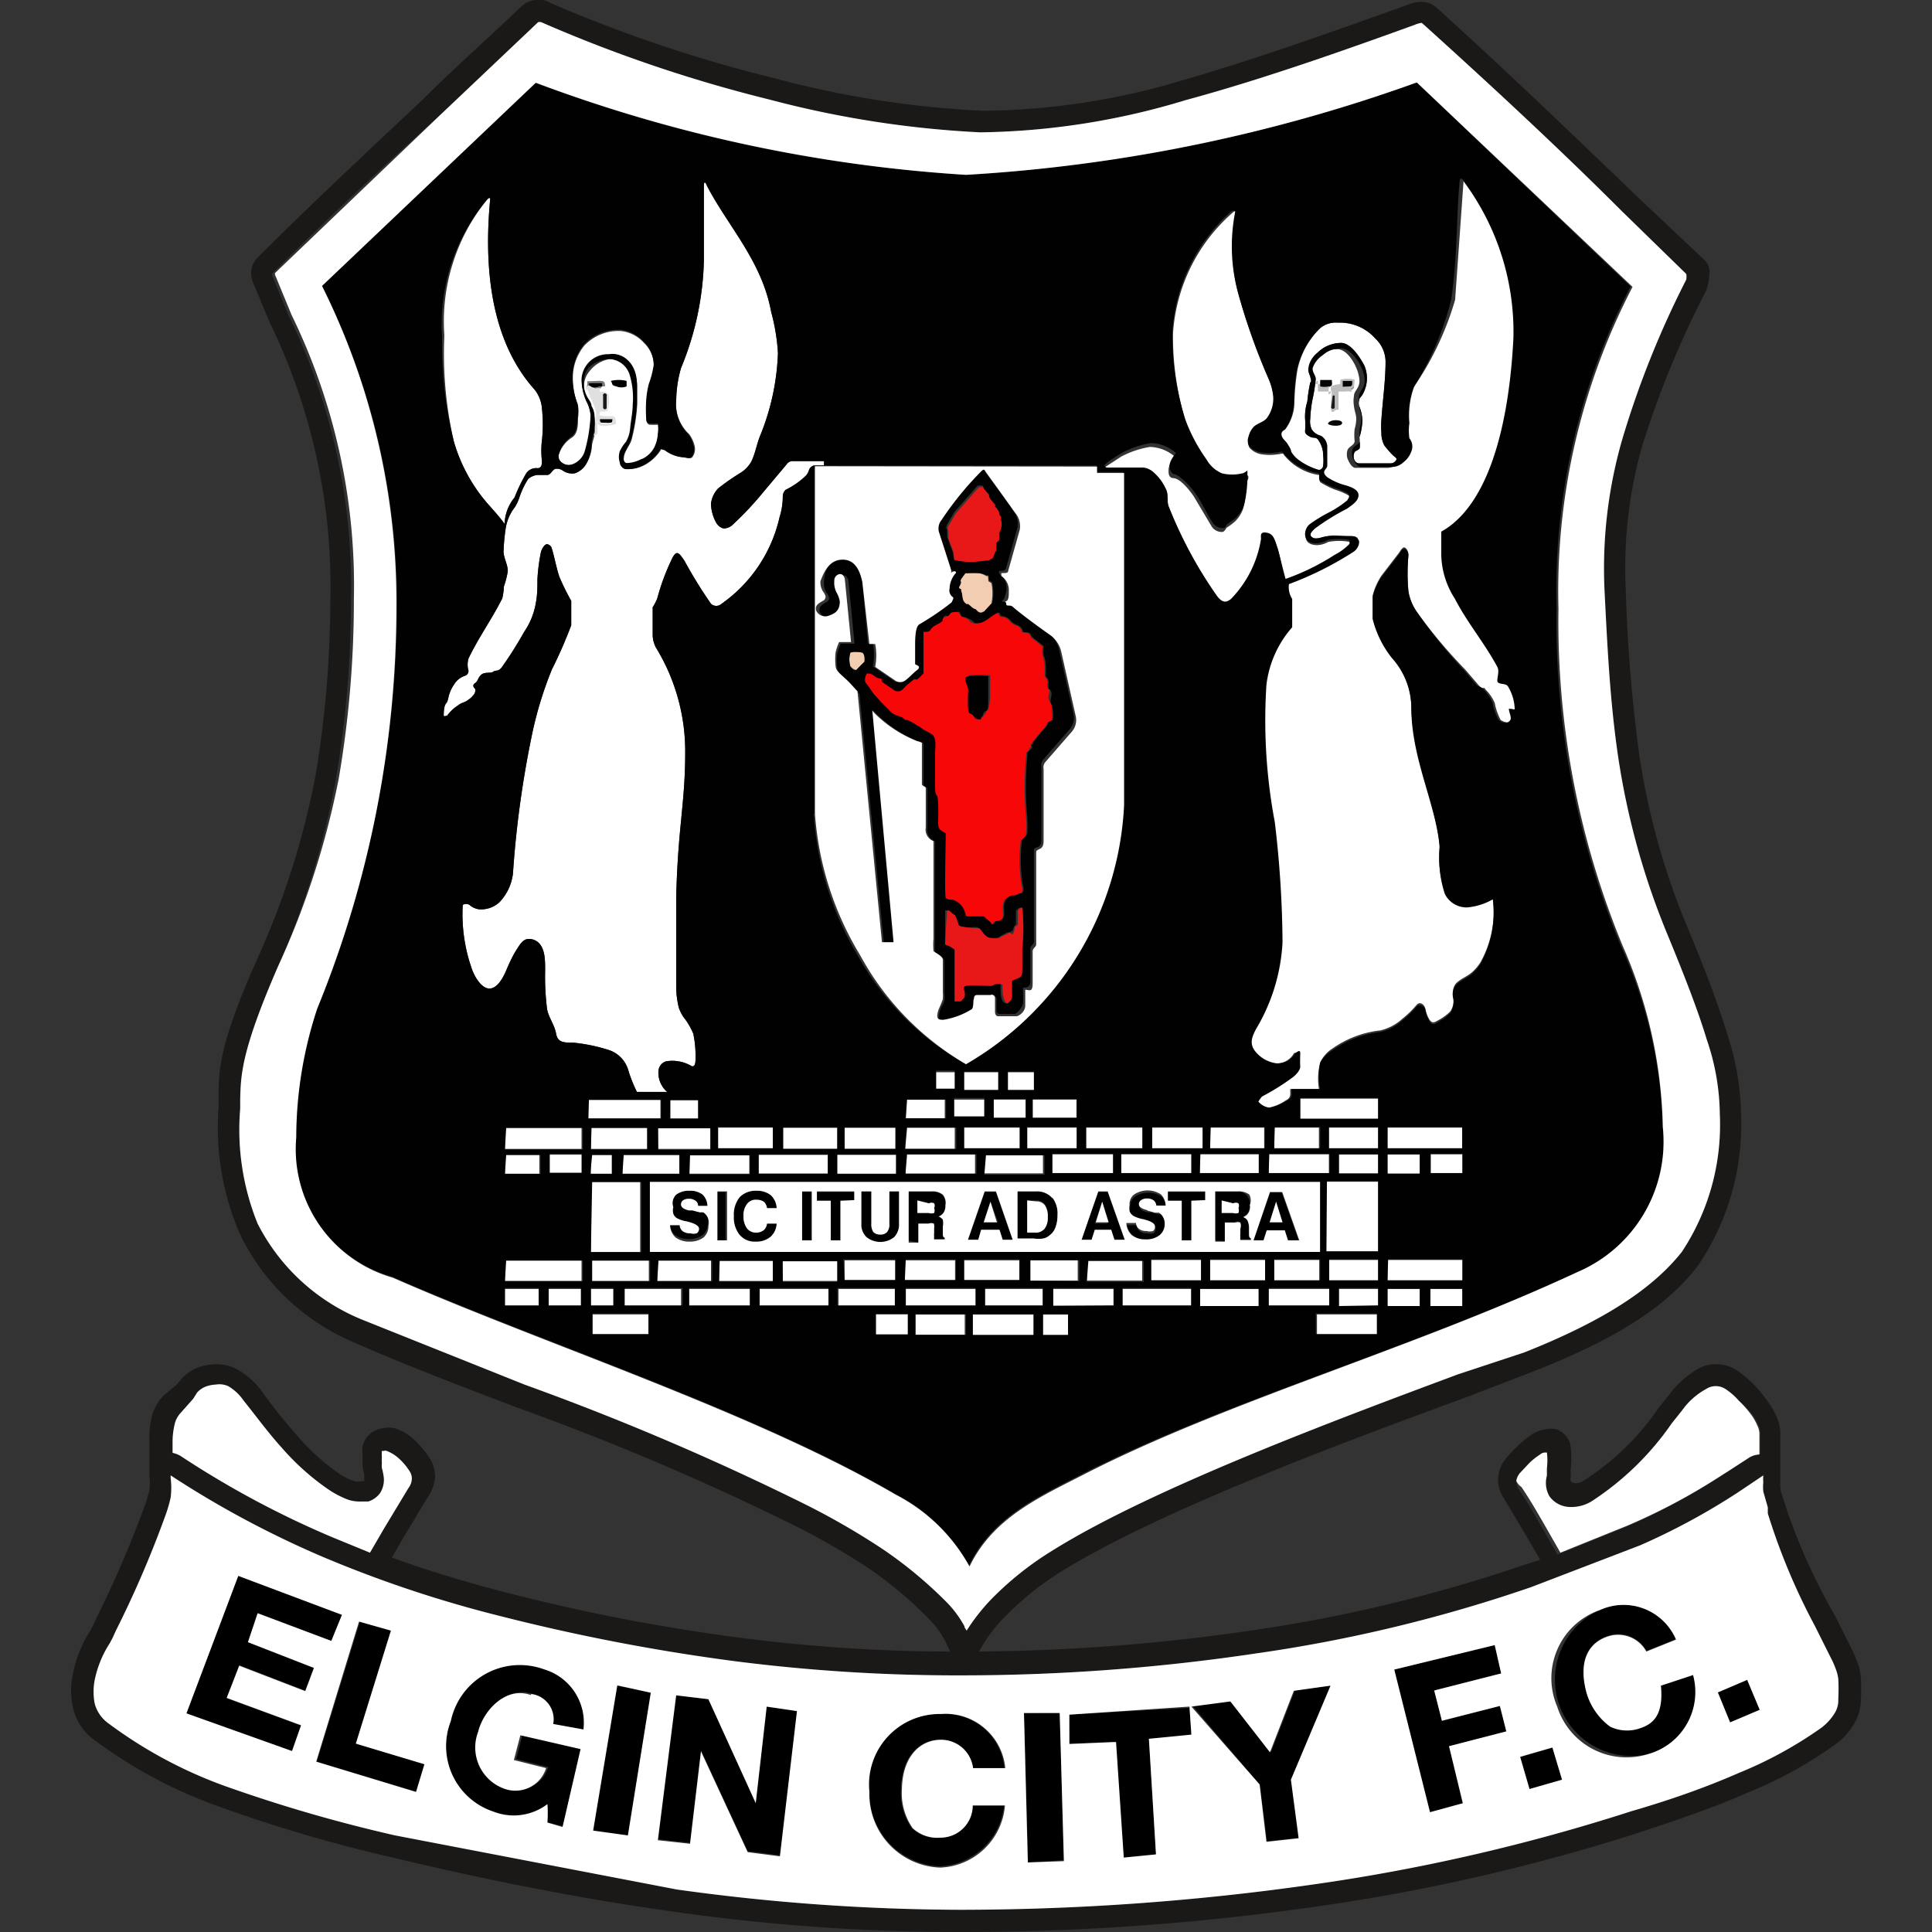 <?xml version="1.0" encoding="iso-8859-1"?>
<svg xmlns="http://www.w3.org/2000/svg" width="60" height="60" xmlns:v="https://vecta.io/nano"><rect width="100%" height="100%" fill="#333333" stroke="none"/><style><![CDATA[.O{fill-rule:evenodd}.P{fill:#1b1918}.Q{fill:#010101}]]></style><g class="O"><path d="M27.45,29.3l-1.1-11.24c0-.08-.06-.21-.17-.19a.2.2,0,0,0-.16.21.66.66,0,0,0,.08.38.76.76,0,0,1,.09.26c0,.28-.14.37-.34.44a.31.31,0,0,1-.39-.15c-.06-.19.11-.25.24-.33a.16.16,0,0,0,.05-.11.4.4,0,0,0-.08-.16.53.53,0,0,1-.08-.32c0-.43.22-.71.58-.71s.51.22.61.69l1,11.19Z" class="Q"/><path d="M29.63 17.39a2.15 2.15 0 0 0 .64.06h.49c.14 0 .07 0 .1-.06l.06-.13c.06-.13 0-.06.06-.15a1.48 1.48 0 0 0 0-.19c0-.13 0 0 .09-.12a1.41 1.41 0 0 0 0-.2.52.52 0 0 0 .05-.44v-.07c0-.07 0-.07-.05-.14h0 0c-.07-.11 0-.08-.1-.14s.09.08 0 0h0s0-.11-.07-.15-.06-.05-.1-.11 0-.08-.06-.16 0 0-.1-.11 0-.09-.07-.14a.26.26 0 0 0-.18 0l-.71.81-.23.39c-.05.15 0 .06 0 .17v.21l.17.45h0zm-.28 11.94c.1.07 0 0 .3.16v1.67h.2L30 31c.11-.22-.1-.33.18-.38s.57 0 .7 0 .06-.06.25-.05c0 .2 0 .58.21.61.14-.13.15-.14.15-.28v-.43c.27-.12.32-.09.32-.35v-.64a6.83 6.83 0 0 0 0-1.29c-.13 0-.13 0-.2.1v.43c-.13.1-.07 0-.12.2s-.1 0-.17.05a.35.35 0 0 1-.12.07c-.17.07-.15.11-.31.1s-.27-.12-.36-.24-.22-.05-.5-.1-.21-.16-.25-.23-.06-.12-.15-.2-.06-.1-.22-.09z" fill="#e81718"/><path d="M26.92 20.91c-.14.29 0 .3.11.49l.29.41a.46.46 0 0 0 .07.07l.27.27c.09.08.24.09.35.16s0 0 .14.06l.22.12c.1.08.13.06.24.16l.29.16c.16.12.1.42.1.61v.94c0 .62.11 0 .1.83 0 .59-.05.53.23.7v2c0 .19.14.05.17.06h.06c.39.19.29.42.43.52s.38 0 .52 0h0c.16.19.06.05.19.16s0 .08.09.08 0 0 .08-.09c.47 0 .17-.37.32-.65.05-.09.14-.1.22-.15h.07l.17-.07h.05c.11-.12 0-.25 0-.45a4.55 4.55 0 0 1 0-1.19c.07-.12.15 0 .17-.26s0-.28 0-.4a10.35 10.35 0 0 1 0-2v-.07h0c.2-.19 0 0 .14-.19s0 0 0-.05 0 0 .08-.13l.28-.34a.43.43 0 0 0 .09-.1c.13-.19 0-.1.2-.2a1.12 1.12 0 0 0 0-.33c0-.23 0-.11-.07-.27s0-.19 0-.31 0 0-.06-.1a.38.38 0 0 1 0-.15c0-.21-.07-.08-.09-.27a2.36 2.36 0 0 0 0-.28.88.88 0 0 0-.06-.29.81.81 0 0 1 0-.29h0l-.29-.23c-.18-.13 0-.18-.35-.21-.07-.26-.19-.16-.37-.33a.37.37 0 0 0-.21-.15c-.16 0-.07 0-.18-.13-.19.05-.35.31-.62.33s-.19-.07-.34-.15-.14 0-.26-.2c-.35 0-.19 0-.33.11s-.11 0-.17.07 0 .06-.07.14l-.12.07h0c-.25.11-.18.19-.33.23h-.1v1.3a.66.66 0 0 1-.15.14h0-.1l-.22.18c-.12.11-.17.24-.37.17l-.32-.22c-.08-.08-.05 0-.09-.15-.25.01-.17-.15-.47-.14zm3.71 1.16c0 .06 0 .06-.05.12s0 0 0 0-.06.09-.12.11-.09 0-.19-.13-.11-.05-.14-.15a3.83 3.83 0 0 1 0-.6c0-.19-.21-.41 0-.45a3.21 3.21 0 0 1 .62 0v.72c-.06.49-.07.31-.12.38z" fill="#f70708"/><path d="M29.78 18.24c0 .14 0 0 .07.12s0 .31.14.42h.05c.15.14 0 .05.16.13s0 0 .12.08.2 0 .24 0l.23-.25a1.62 1.62 0 0 0 0-.63c-.13-.09-.08 0-.11-.22h-.05c-.2-.12-.26-.09-.67-.08l-.13.18c-.04.12.08.01-.05.25zm-3.37 2.46c.09.07.08.08.18.11l.26-.26c0-.12 0-.23-.07-.28a.77.77 0 0 0-.37 0 .73.73 0 0 0 0 .43z" fill="#f2cdb1"/><g fill="#fff"><path d="M18.94 11.15a.69.69 0 0 1 .65.51 2.47 2.47 0 0 1 .09.9c0 .24-.06.51-.08.74a1 1 0 0 1-.13.42 1.32 1.32 0 0 0-.19.29.56.56 0 0 0 0 .36c0 .09.1.2.19.2a1.1 1.1 0 0 0 .59-.15 1.38 1.38 0 0 0 .46-.44c0-.07.11 0 .15 0a1.07 1.07 0 0 0 .55.22c.09 0 .22.06.28 0a.42.42 0 0 0 .07-.36 1 1 0 0 0-.17-.36 1.28 1.28 0 0 1-.4-1.05 3.8 3.8 0 0 1 .15-1 9.27 9.27 0 0 0 .71-3.35V5.76c0-.15.06-.09.09 0 .65 1.26 1.71 2.34 2 3.93a6.22 6.22 0 0 1 .21 1.28 7.47 7.47 0 0 1-.54 2.53c-.12.28-.16.58-.29.84a1 1 0 0 1-.31.33 7.11 7.11 0 0 0-.72.5.85.85 0 0 0-.22.47 1.27 1.27 0 0 0 .15.57.38.38 0 0 0 .23.2.4.4 0 0 0 .3-.12 9.78 9.78 0 0 0 .83-.87l.84-1a.23.23 0 0 1 .16-.1h1v.13h-.28a.22.22 0 0 0-.19.16.42.42 0 0 1-.09.16 2.42 2.42 0 0 1-.63.44.29.29 0 0 0-.09.22 2.13 2.13 0 0 1-.1.63 4.49 4.49 0 0 1-1.8 2.69.24.24 0 0 1-.33 0 14.37 14.37 0 0 1-.81-1.31 1.59 1.59 0 0 0-.15-.21c-.09-.09-.14-.07-.23.08a7 7 0 0 0-.48 1.28 1.74 1.74 0 0 1-.14.27v.88a.88.88 0 0 0 .1.37 6.17 6.17 0 0 1 .91 3.24c0 1.62-.23 2.34-.28 4.54v2.7a2.79 2.79 0 0 0 .08.7 1.2 1.2 0 0 0 .15.3 2.2 2.2 0 0 1 .3.51 3.3 3.3 0 0 1 .07.77c0 .09 0 .28-.12.24a1.17 1.17 0 0 0-.79-.15.33.33 0 0 0-.24.29.78.78 0 0 0 .27.66h-.94a4.34 4.34 0 0 1-.27-.68.93.93 0 0 0-.6-.62 5.34 5.34 0 0 0-1.11-.23c-.29 0-.48 0-.53-.28s-.23-.49-.28-.76a8 8 0 0 1-.06-1.2c0-.32 0-.66-.2-.86a.44.44 0 0 0-.31-.12c-.2 0-.3.22-.42.4a5.06 5.06 0 0 0-.28.58c-.09.21-.27.56-.52.56s-.48-.38-.57-.68a5.09 5.09 0 0 1-.26-1.9c0-.05.17-.07.23 0a.58.58 0 0 0 .28.12.85.85 0 0 0 .62-.21 1.55 1.55 0 0 0 .43-.9 31.58 31.58 0 0 1 .58-4.26 11.6 11.6 0 0 1 .63-2.08 14.64 14.64 0 0 0 .6-1.37v-.76a7.49 7.49 0 0 1-.37-.75c-.1-.31-.15-.61-.24-.9a.18.18 0 0 0-.14-.11c-.08 0-.16.14-.19.24a5.8 5.8 0 0 0-.11.85c0 .24 0 .49-.05.74a2.23 2.23 0 0 1-.36.89 12.21 12.21 0 0 1-.68 1.08c-.11.17-.2.1-.28.16s-.26 0-.37.09-.1.2-.19.26-.07.12 0 .19a.23.23 0 0 1-.07.2.5.5 0 0 1-.13.12.55.55 0 0 1-.18.1.51.51 0 0 0-.16.09 1.24 1.24 0 0 0-.33.31s-.11.05-.11 0 0-.29.07-.37.07-.2.1-.28a1.12 1.12 0 0 1 .15-.31.62.62 0 0 1 .33-.27.16.16 0 0 0 .12-.16.67.67 0 0 1 0-.38c.31-.65.73-1.23 1.05-1.87a2.2 2.2 0 0 0 .05-.37 2.7 2.7 0 0 0 .12-.47c0-.23-.15-.44-.13-.66a6.06 6.06 0 0 1 .06-.64 1.42 1.42 0 0 1 .29-.69 1.32 1.32 0 0 0 .13-.27 2.53 2.53 0 0 1 .28-.6.49.49 0 0 1 .31-.13H17c.1 0 .15-.16.25-.19a.33.33 0 0 1 .25.07.53.53 0 0 0 .35.07.66.66 0 0 0 .36-.3 1.29 1.29 0 0 0 .17-.5c0-.14.07-.29.09-.43a3.71 3.71 0 0 0 0-.47.62.62 0 0 0-.09-.26c0-.1-.08-.19-.13-.28a.88.88 0 0 1-.11-.42.69.69 0 0 1 .16-.5 1 1 0 0 1 .64-.39z"/><path d="M15.11 6.22c.06-.08.13-.11.11 0-.25 2.7.27 4.6 1.33 5.82a1.06 1.06 0 0 1 .28.64 4.54 4.54 0 0 1 0 1 2.64 2.64 0 0 0 0 .63c0 .09 0 .23-.14.23a.37.37 0 0 0-.36.18 5.33 5.33 0 0 0-.35.73 1.36 1.36 0 0 0-.31.82c-.17-.24-.38-.46-.57-.68a5.11 5.11 0 0 1-1-1.86 12.19 12.19 0 0 1-.3-3.31 6 6 0 0 1 1.31-4.2zm2.24 7.91c0 .1 0 .2.17.28a.38.38 0 0 0 .26.05.62.62 0 0 0 .39-.41 4.85 4.85 0 0 0 .18-1.11 1.17 1.17 0 0 0-.14-.47 1.62 1.62 0 0 1-.14-.65.82.82 0 0 1 .85-.78c.41 0 .83.26.87.93v.59a5.65 5.65 0 0 1-.17 1.08c-.05.19-.21.34-.24.54s0 .22.1.24a1 1 0 0 0 .42-.11.66.66 0 0 0 .24-.14.76.76 0 0 0 .2-.26 1.12 1.12 0 0 0 .1-.41 1.1 1.1 0 0 0 0-.31 2.43 2.43 0 0 1-.27 0 .13.13 0 0 1-.09-.13 4.18 4.18 0 0 1 0-.61 2.78 2.78 0 0 1 .08-.49 2.91 2.91 0 0 0 .15-.58 1 1 0 0 0-.31-.73 1.12 1.12 0 0 0-.72-.37 1.46 1.46 0 0 0-1.13.45 1.58 1.58 0 0 0-.36 1 2.34 2.34 0 0 0 .16.86 1.3 1.3 0 0 1 0 .4c0 .21 0 .48-.19.6a1 1 0 0 0-.41.54z"/></g><path d="M18.63,13c0,.15,0,.12.19.13s.22,0,.24-.16h-.41Z"/><g fill="#fff"><path d="M34.33 14.5s.05.08.08.08c.37 0 .75-.06 1.12 0a.58.58 0 0 1 .34.17 1.48 1.48 0 0 1 .35.48c.08.17 0 .39.1.57a13.42 13.42 0 0 0 1.49 2.76c.15.2.27.24.44.1a3.44 3.44 0 0 0 .93-1.85c0-.09.07-.22.16-.21s.31.3.36.5l.24.94a7.23 7.23 0 0 0 1.53-.75 1.72 1.72 0 0 0 .46-.34v-.12a1.89 1.89 0 0 0-.68 0 .77.77 0 0 1-.33.1c-.22 0-.38-.08-.37-.29a.41.41 0 0 1 .13-.29 4.32 4.32 0 0 1 .58-.36 3.21 3.21 0 0 0 .61-.4s.15-.12 0-.21a2 2 0 0 0-.4-.17 2.47 2.47 0 0 1-.46-.23c-.07-.06 0-.23-.06-.23a1.71 1.71 0 0 1-1.09-.64c0-.05-.12 0-.19 0a1.55 1.55 0 0 1-.48 0 .63.63 0 0 1-.39-.21.39.39 0 0 1 0-.3.64.64 0 0 1 .16-.29c.12-.11.29-.14.39-.25a1 1 0 0 0 .21-.69 1.92 1.92 0 0 0-.15-.57 19.78 19.78 0 0 1-.94-2.64 5.51 5.51 0 0 1-.09-2.52c0-.08 0-.13-.14 0a5.45 5.45 0 0 0-1.81 3.7A8.74 8.74 0 0 0 36.8 13a5.32 5.32 0 0 0 .64 1.39 1 1 0 0 0 .48.43 1.35 1.35 0 0 0 .63 0c.06 0 .06-.12.16-.08s.06.15 0 .23a3.83 3.83 0 0 1-.1.82 1.06 1.06 0 0 1-.24.39 1.86 1.86 0 0 1-.28.21s-.06.12-.12.13a.37.37 0 0 1-.34-.17l-.56-.94c-.2-.29-.45-.55-.62-.56s-.16-.16-.16-.27a.43.43 0 0 1 .07-.2c0-.08.17-.17.11-.21a1.22 1.22 0 0 0-.76-.29 2.93 2.93 0 0 0-.89.3l-.49.32z"/><path d="M41.1 14.15a1.72 1.72 0 0 1 0 .32c0 .06-.07.14-.14.13a2 2 0 0 1-.64-.32.88.88 0 0 1-.22-.25c0-.07-.07-.17-.12-.25s-.17-.16-.18-.27.06-.13.12-.18a1.44 1.44 0 0 0 .28-.82 7.18 7.18 0 0 1 .09-1 2.52 2.52 0 0 1 .71-1.32.76.76 0 0 1 .55-.17 1.47 1.47 0 0 1 1.16.49 1 1 0 0 1 .32.71c0 .61-.09 1.21-.13 1.82a2.69 2.69 0 0 0 0 .4.83.83 0 0 0 .09.39 3.11 3.11 0 0 0 .29.33s.1.06.09.11a.21.21 0 0 1-.17.12h-1a.17.17 0 0 1-.14-.11.28.28 0 0 1 0-.22c0-.05.13-.08.16-.13s0-.24 0-.35a2 2 0 0 0 .09-.53 1.29 1.29 0 0 0-.08-.39.39.39 0 0 1 0-.3.59.59 0 0 0 .14-.22 1 1 0 0 0 0-.79c-.16-.3-.43-.69-.71-.7a1.05 1.05 0 0 0-.75.31.77.77 0 0 0-.28.49.49.49 0 0 0 .06.23c0 .06.06.16 0 .2a5.08 5.08 0 0 0-.09.59 1.55 1.55 0 0 0-.07.52 3 3 0 0 1 0 .41c0 .08.09.13.17.17s.17 0 .23.08a.85.85 0 0 1 .17.5z"/><path d="M40.86 11.78a5 5 0 0 1-.1.63 4.07 4.07 0 0 0-.07.61.57.57 0 0 0 .05.32.47.47 0 0 0 .24.19.41.41 0 0 1 .2.38v.55c0 .12-.22.17 0 .36a1.91 1.91 0 0 0 .6.26c.15.05.37.16.37.31s-.21.3-.36.41a6.93 6.93 0 0 0-1 .62c-.11.11-.13.24-.05.28s.32 0 .49-.05.47 0 .72 0 .22.09.22.18a.39.39 0 0 1-.18.31 10.3 10.3 0 0 1-2 1 .67.67 0 0 0 .1.46v.88a3.3 3.3 0 0 0-.8 1.79 17 17 0 0 0 .26 4.26 32.9 32.9 0 0 1 .24 3.73 5.82 5.82 0 0 1-.8 2.66c-.19.33-.2.51-.07.7a1 1 0 0 0 .53.37.61.61 0 0 0 .74-.29h.15v.41c0 .13-.15.29-.25.36a7.28 7.28 0 0 1-.93.58s-.15.12-.12.16a.52.52 0 0 0 .36.19 1.45 1.45 0 0 0 .52-.22c.2-.09.14-.22.15-.36h.89A2 2 0 0 1 41 33a1 1 0 0 1 .37-.43 3.19 3.19 0 0 1 1.5-.57 1.55 1.55 0 0 0 .68-.36 3.08 3.08 0 0 0 .45-.44c.11-.11.24 0 .27.14a1 1 0 0 0 .12.32c.1.15.17.08.32 0a1.51 1.51 0 0 0 .33-.25.61.61 0 0 0 .08-.5.52.52 0 0 1 .08-.35c.14-.16.37-.23.53-.38a1.42 1.42 0 0 0 .25-.3 3.25 3.25 0 0 0 .38-2 1.92 1.92 0 0 1-.79.25.75.75 0 0 1-.7-.42 3.58 3.58 0 0 1-.16-1.44c-.11-1.35-.85-2.75-.88-4.34a2.34 2.34 0 0 0-.6-1.54 3.2 3.2 0 0 1-.6-1.21v-.69a2 2 0 0 1 .27-.61l.56-.73s.09-.16.15-.15.13.11.13.22a6 6 0 0 0 0 1.12A1.57 1.57 0 0 0 44 19a15.64 15.64 0 0 0 1.5 1.79l.43.5c.16.16.13 0 .21.13a1.3 1.3 0 0 1 .28.41 1.85 1.85 0 0 0 .17.5c0 .06.28.15.34.09s0-.26 0-.4c.09 0 .19.07.18 0a1.42 1.42 0 0 0-.22-.71c-.08-.09-.26-.06-.32-.16s0-.3 0-.43c-.39-.73-.94-1.38-1.32-2.12a2.61 2.61 0 0 1-.42-1.33v-.75c1.32-.71 2.08-2.88 2.24-6a7.82 7.82 0 0 0-1.49-4.87c-.05-.1-.13-.11-.13 0l-.26 3.66A9.39 9.39 0 0 1 43.92 12a2.57 2.57 0 0 0-.31 1.17 1.66 1.66 0 0 0 0 .47.41.41 0 0 1 .08.35.74.74 0 0 1-.27.4.51.51 0 0 1-.32.14h-1c-.12 0-.2-.17-.25-.28a.45.45 0 0 1 0-.28c.05-.11.21-.14.22-.27a1.71 1.71 0 0 1 0-.38 1.18 1.18 0 0 0 .05-.31c0-.14-.06-.26-.07-.39a.93.93 0 0 1 0-.33c0-.15.16-.22.17-.44 0-.41-.38-1.06-.72-1a.83.83 0 0 0-.58.21.79.79 0 0 0-.31.39c.13.09.26.2.25.33z"/></g><path d="M30.69 21.73V21a4.34 4.34 0 0 0-.62 0c-.21.05 0 .27 0 .46a3.83 3.83 0 0 0 0 .6c0 .1.06.08.14.15s.05.12.19.13 0 0 .12-.11 0 0 0 0 0-.06.05-.12.12.07.12-.38zm-1.34 7.6v-1.06c.16 0 .11 0 .22.09s.07 0 .15.2 0 .19.25.23.37-.07.5.1.18.24.36.24.14 0 .31-.1a.35.35 0 0 0 .12-.07c.07 0 .1 0 .17-.05s0-.1.12-.2v-.43c.07-.06.07-.09.2-.1a6.83 6.83 0 0 1 0 1.29v.64c0 .26-.05.23-.32.35v.43c0 .15 0 .15-.15.28-.24 0-.2-.41-.21-.61-.19 0-.14 0-.25.05s-.34 0-.7 0-.07.16-.18.38l-.1.11h-.2v-1.61c-.24-.18-.19-.09-.29-.16zm-2.5-8.78l-.26.26c-.1 0-.09 0-.18-.11a.73.73 0 0 1 0-.44.77.77 0 0 1 .37 0c.1.06.08.17.07.29zm3.42-3.1a2.15 2.15 0 0 1-.64-.06l-.05-.27h0l-.17-.45v-.21c0-.09-.06 0 0-.17l.23-.39.71-.81a.26.26 0 0 1 .18 0s0 .07.07.14l.1.11c.03.04 0 .08.06.16s0 0 .1.11 0 .11.07.15h0 0s-.09-.08 0 0 0 0 .1.14h0 0c0 .07 0 .07.05.14s0 0 0 .07a.52.52 0 0 1-.05.44 1.41 1.41 0 0 1 0 .2c-.05.13 0 0-.09.12a1.48 1.48 0 0 1 0 .19c0 .09 0 0-.06.15s0 .09-.06.13l-.1.06zm-.42.91c0-.14 0 0-.07-.12.13-.25 0-.13.08-.27l.13-.18c.41 0 .47 0 .67.08h.05c0 .19 0 .13.11.22a1.62 1.62 0 0 1 0 .63l-.23.25s-.1.14-.24 0 0 0-.12-.08 0 0-.16-.13h-.05c-.15-.09-.13-.26-.17-.4zm-1.17 2.56v-1.3h.1c.15 0 .08-.12.33-.23h0l.12-.07c.09-.08 0 0 .07-.14s.1 0 .17-.07 0-.11.33-.11c.12.24 0 .09.26.2s.12.17.34.15.43-.28.62-.33c.11.11 0 .09.18.13a.37.37 0 0 1 .21.15c.18.17.3.07.37.33.31 0 .17.08.35.21l.29.23h0a.81.81 0 0 0 0 .29.88.88 0 0 1 .06.29 2.36 2.36 0 0 1 0 .28c0 .19.07.06.09.27a.38.38 0 0 0 0 .15c0 .12 0 0 .06.1s0 .19 0 .31 0 0 .07.27a1.12 1.12 0 0 1 0 .33c-.19.1-.07 0-.2.2a.43.43 0 0 1-.09.1l-.28.34c-.08.09 0 .07-.08.13s0 0 0 .05.06 0-.14.19h0v.07a10.35 10.35 0 0 0 0 2v.4c0 .11-.1.14-.17.26a4.55 4.55 0 0 0 0 1.19c0 .2.11.33 0 .45h-.05l-.17.07h-.07c-.08 0-.17.06-.22.15-.15.28.15.62-.32.65 0 0 0 .09-.08.09s0 0-.09-.08l-.19-.16h0-.52c-.08 0 0-.33-.43-.52h-.06s-.13 0-.17-.06 0-1.63 0-2c-.28-.17-.23-.11-.23-.7 0-.8-.1-.21-.1-.83v-.94c0-.19.06-.49-.1-.61l-.29-.16c-.11-.1-.14-.08-.24-.16l-.22-.12c-.14 0-.06 0-.14-.06s-.26-.08-.35-.16l-.27-.27a.46.46 0 0 1-.07-.07l-.36-.4c-.12-.19-.25-.2-.11-.49.3 0 .22.15.49.17 0 .13 0 .07.09.15l.32.22c.2.07.25-.06.37-.17l.22-.18h.1 0a.66.66 0 0 0 .15-.14zm.8-2.22a8.38 8.38 0 0 1-1 .68c-.17.08-.14.34-.13.66v.58c.06 0 .15.11.06.18s-.21.2-.35.31a.27.27 0 0 1-.35 0l-.6-.41a1.89 1.89 0 0 0 0-.71h-1a1.73 1.73 0 0 0-.11.32 1.86 1.86 0 0 0 0 .42c0 .18.23.3.46.55l.74.87a3.94 3.94 0 0 0 1.34.88.39.39 0 0 1 .14.05v1.3c0 .05.13.06.12.11v1.22a.38.38 0 0 0 .24.42v3.06a2.41 2.41 0 0 0 0 .38s.29.15.29.28v1a1.46 1.46 0 0 1 0 .22c-.07.21-.13.19-.17.48s.08.2.19.16a2.35 2.35 0 0 0 .88-.33c.08-.06 0-.22.06-.31s0-.14.12-.13h.4a.1.1 0 0 1 .14.1v.31c0 .07 0 .14.1.14h.45c.09 0 .26-.23.27-.33s0-.3 0-.49c.11 0 .23 0 .23-.21v-1c0-.09.1-.12.11-.2V26.4c0-.14.25 0 .23-.35v-2.24a.25.25 0 0 1 .06-.22l.81-.93a.55.55 0 0 0 .13-.48l-.45-2a.89.89 0 0 0-.32-.51l-1.17-.88c-.09-.08-.1-.1-.22-.1s0-.08 0-.09.08-.19.08-.31a.53.53 0 0 0-.23-.47.27.27 0 0 1 0-.09c.06 0 .18 0 .21-.07l.36-1.28a.64.64 0 0 0-.14-.52c-.27-.45-.61-.85-.92-1.28 0-.07-.07-.06-.15 0a10 10 0 0 0-1.22 1.5.41.41 0 0 0-.08.37l.38 1.18v.09h.15a.76.76 0 0 0-.2.49.25.25 0 0 0 .11.27s-.01.2-.05.22z" class="Q"/><path d="M39.63 37.32l-.2.64h.4zm-.18-.3h.35l.53 1.5H40l-.1-.31h-.56l-.1.31h-.31zm-1.51.65h.35a.27.27 0 0 0 .17 0 .2.2 0 0 0 0-.15.17.17 0 0 0 0-.15.19.19 0 0 0-.16 0h-.36zm-.3.85V37h.71a.52.52 0 0 1 .35.1.4.4 0 0 1 .11.32.39.39 0 0 1-.05.23.34.34 0 0 1-.16.13.27.27 0 0 1 .13.1.55.55 0 0 1 .05.22v.18h0c0 .09 0 .14.06.16v.05h-.33a.24.24 0 0 1 0-.08.37.37 0 0 1 0-.11v-.16a.29.29 0 0 0 0-.19.22.22 0 0 0-.16 0h-.32v.59zm-.95 0v-1.23h-.43v-.27h1.16v.27h-.43v1.23h-.3z"/><path d="M35 38.05h.3a.24.24 0 0 0 .1.19.37.37 0 0 0 .23.06.37.37 0 0 0 .2 0 .17.17 0 0 0 .06-.14c0-.09-.12-.17-.38-.23h0a1 1 0 0 1-.29-.1.33.33 0 0 1-.12-.14.54.54 0 0 1 0-.2.37.37 0 0 1 .15-.33.76.76 0 0 1 .82 0 .51.51 0 0 1 .15.35h-.29a.23.23 0 0 0-.08-.16.33.33 0 0 0-.21-.06.3.3 0 0 0-.18.05.14.14 0 0 0-.07.13c0 .08.09.14.25.18h.11l.22.06h.12a.35.35 0 0 1 .13.14.39.39 0 0 1 .05.2.44.44 0 0 1-.16.36.67.67 0 0 1-.43.13.69.69 0 0 1-.43-.13.54.54 0 0 1-.25-.36zm-.77-.73L34 38h.4zm-.17-.3h.34l.53 1.5h-.32l-.1-.31H34l-.1.31h-.31zm-2.16 1.23h.24a.35.35 0 0 0 .3-.12.55.55 0 0 0 .1-.36.61.61 0 0 0-.09-.37.32.32 0 0 0-.27-.12h-.28zm-.3.27V37h.58a.62.62 0 0 1 .5.19.81.81 0 0 1 .16.56 1 1 0 0 1-.06.36.52.52 0 0 1-.18.25.44.44 0 0 1-.19.1.92.92 0 0 1-.32 0zm-.84-1.2l-.21.64H31zm-.18-.3h.35l.52 1.5h-.31l-.1-.31h-.57l-.09.31h-.32zm-2.09.65h.35a.27.27 0 0 0 .17 0 .2.2 0 0 0 0-.15.17.17 0 0 0 0-.15.19.19 0 0 0-.16 0h-.36zm-.3.85V37h.71a.52.52 0 0 1 .35.1.4.4 0 0 1 .11.32.39.39 0 0 1-.05.23.34.34 0 0 1-.16.13.27.27 0 0 1 .13.1.55.55 0 0 1 0 .22v.18h0c0 .09 0 .14.06.16v.05h-.33a.24.24 0 0 1 0-.08.37.37 0 0 1 0-.11v-.16A.29.29 0 0 0 29 38a.22.22 0 0 0-.16 0h-.32v.59z"/><path d="M26.75 37h.31v1a.45.45 0 0 0 .06.26.29.29 0 0 0 .22.08.26.26 0 0 0 .21-.08.38.38 0 0 0 .07-.26v-1h.3v1a.57.57 0 0 1-.15.42.69.69 0 0 1-.86 0 .54.54 0 0 1-.16-.42zm-.95 1.52v-1.23h-.43v-.27h1.16v.27h-.43v1.23h-.3z"/></g><path d="M24.91 37.02h.3v1.5h-.3z"/><path d="M24.12,38a.59.59,0,0,1-.19.41.69.69,0,0,1-.46.15.61.61,0,0,1-.5-.21.86.86,0,0,1-.18-.58.87.87,0,0,1,.18-.59.69.69,0,0,1,.53-.2.68.68,0,0,1,.44.14.58.58,0,0,1,.18.4h-.3a.32.32,0,0,0-.1-.2.38.38,0,0,0-.22-.06.33.33,0,0,0-.3.13.57.57,0,0,0-.11.38.61.61,0,0,0,.11.38.35.35,0,0,0,.29.13.38.38,0,0,0,.22-.07.31.31,0,0,0,.11-.21Z" class="O"/><path d="M22.23 37.02h.3v1.5h-.3z"/><path d="M20.8 38.05h.3a.24.24 0 0 0 .1.19.37.37 0 0 0 .23.06.34.34 0 0 0 .2 0 .17.17 0 0 0 .07-.14c0-.09-.13-.17-.39-.23h0a.94.94 0 0 1-.3-.1.26.26 0 0 1-.11-.14.4.4 0 0 1 0-.2.37.37 0 0 1 .1-.39.66.66 0 0 1 .42-.12.62.62 0 0 1 .4.12.51.51 0 0 1 .15.35h-.29a.19.19 0 0 0-.08-.16.33.33 0 0 0-.21-.06.3.3 0 0 0-.18.05.15.15 0 0 0-.06.13q0 .12.24.18h.11l.23.06h.11a.38.38 0 0 1 .14.14.4.4 0 0 1 0 .2.46.46 0 0 1-.15.36.72.72 0 0 1-.44.13.71.71 0 0 1-.43-.13.54.54 0 0 1-.16-.3z" class="O"/><g fill="#fff"><path d="M18.27 34.15h2.24v.58h-2.24zm2.55 0h.87v.58h-.87zm8.25-.85h.59v.56h-.59zm.87 0h1.07v.56h-1.07zm1.36 0h.81v.56h-.81zm-3.17.85h1.21v.58h-1.21zm1.5 0h.94v.58h-.94zm1.23 0h.99v.58h-.99zm1.21 0h1.36v.58h-1.36zm8.31-.03h2.42v.64h-2.42zm2.71.9h2.32v.66h-2.32zm-1.82 0h1.53v.66h-1.53zm-1.7 0h1.39v.66h-1.39z"/><path d="M39.26 35.68v-.66h-1.68v.66h1.68 0z" class="O"/><path d="M33.73 35.02h1.75v.66h-1.75z"/><path d="M33.44 35.68v-.66H31.9v.66h.49 0 .29 0 .76 0zm-1.77 0v-.66h-1.73v.66h1.73 0z" class="O"/><path d="M35.78 35.02h1.57v.66h-1.57zm-7.67 0h1.54v.66h-1.54zm-1.88 0h1.58v.66h-1.58zm-3.93 0h1.73v.66H22.3zm2.02 0h1.69v.66h-1.69zm-3.88 0h1.63v.66h-1.63zm-2.09 0h1.75v.66h-1.75zm-2.67 0h2.38v.66h-2.38zm0 .84h1.07v.59h-1.07zm1.39 0h.99v.59h-.99z"/><path d="M18.35 35.86v.59h.67v-.59h-.67 0z" class="O"/><path d="M19.33 35.86h1.77v.59h-1.77zm2.08 0h1.86v.59h-1.86zm2.15 0h2.15v.59h-2.15zm2.44 0h1.83v.59H26zm6.68-.01h1.89v.59h-1.89z"/><path d="M30.28 36.45v-.6h-2.16v.6h2.16 0z" class="O"/><path d="M30.57 35.85h1.82v.59h-1.82zm4.25 0H37v.59h-2.18zm2.44 0h1.83v.59h-1.83zm2.14 0h1.87v.59H39.4zm2.18 0h1.22v.59h-1.22zm1.51 0h1.02v.6h-1.02zm1.34 0h.98v.6h-.98zm-26.08.85h1.53v2.18h-1.53z"/><path d="M28.49 37.28v.39h.35a.27.27 0 0 0 .17 0 .2.2 0 0 0 0-.15.17.17 0 0 0 0-.15.19.19 0 0 0-.16 0zm2.27.04l-.21.64h.41l-.2-.64zm1.14-.04v1h.24a.35.35 0 0 0 .3-.12.55.55 0 0 0 .1-.36.61.61 0 0 0-.09-.37.32.32 0 0 0-.27-.12zm2.33.04l-.2.64h.4l-.2-.64zm3.71-.04v.39h.35a.27.27 0 0 0 .17 0 .2.2 0 0 0 0-.15.17.17 0 0 0 0-.15.19.19 0 0 0-.16 0zm1.69.04l-.2.64h.4l-.2-.64z" class="O"/><path d="M41.19 36.7h1.61v2.18h-1.61z"/><path d="M22 37.87a.4.4 0 0 1 0 .2.46.46 0 0 1-.15.36.72.72 0 0 1-.44.13.71.71 0 0 1-.43-.13.54.54 0 0 1-.17-.38h.3a.24.24 0 0 0 .1.19.37.37 0 0 0 .23.06.34.34 0 0 0 .2 0 .17.17 0 0 0 .07-.14c0-.09-.13-.17-.39-.23h0a.94.94 0 0 1-.3-.1.26.26 0 0 1-.11-.14.4.4 0 0 1 0-.2.37.37 0 0 1 .09-.39.66.66 0 0 1 .42-.12.62.62 0 0 1 .4.12.51.51 0 0 1 .15.35h-.29a.19.19 0 0 0-.08-.16.33.33 0 0 0-.21-.06.3.3 0 0 0-.18.05.15.15 0 0 0-.06.13q0 .12.24.18h.11l.23.06h.11a.38.38 0 0 1 .16.22zm.58.65h-.3V37h.3zm1.54-.52a.59.59 0 0 1-.19.41.69.69 0 0 1-.46.15.61.61 0 0 1-.5-.21.86.86 0 0 1-.18-.58.87.87 0 0 1 .18-.59.69.69 0 0 1 .53-.2.68.68 0 0 1 .44.14.58.58 0 0 1 .18.4h-.3a.32.32 0 0 0-.1-.2.38.38 0 0 0-.22-.06.33.33 0 0 0-.3.13.57.57 0 0 0-.11.38.61.61 0 0 0 .11.38.35.35 0 0 0 .29.13.38.38 0 0 0 .22-.07.31.31 0 0 0 .11-.21zm1.09.52h-.3V37h.3zm.89-1.23v1.23h-.3v-1.23h-.43V37h1.16v.27zm1.82-.29v1a.57.57 0 0 1-.15.42.69.69 0 0 1-.86 0 .54.54 0 0 1-.16-.42v-1h.31v1a.45.45 0 0 0 .06.26.29.29 0 0 0 .22.08.26.26 0 0 0 .21-.08.38.38 0 0 0 .07-.26v-1zm1.44.42a.39.39 0 0 1-.05.23.34.34 0 0 1-.16.13.27.27 0 0 1 .13.1.55.55 0 0 1 0 .22v.18h0c0 .09 0 .14.06.16v.05h-.33a.24.24 0 0 1 0-.08.37.37 0 0 1 0-.11v-.16A.29.29 0 0 0 29 38a.22.22 0 0 0-.16 0h-.32v.59h-.3V37h.71a.52.52 0 0 1 .35.1.4.4 0 0 1 .08.34zm1.57-.42l.52 1.5h-.31l-.1-.31h-.57l-.09.31h-.32l.52-1.5zm1.75.19a.81.81 0 0 1 .16.56 1 1 0 0 1-.06.36.52.52 0 0 1-.18.25.44.44 0 0 1-.19.1.92.92 0 0 1-.32 0h-.49V37h.58a.62.62 0 0 1 .5.21zM34.4 37l.53 1.5h-.32l-.1-.31H34l-.1.31h-.31l.52-1.5zm1.25.6l.22.06h.12a.35.35 0 0 1 .13.14.39.39 0 0 1 .05.2.44.44 0 0 1-.16.36.67.67 0 0 1-.43.13.69.69 0 0 1-.43-.13.54.54 0 0 1-.17-.38h.3a.24.24 0 0 0 .1.19.37.37 0 0 0 .23.06.37.37 0 0 0 .2 0 .17.17 0 0 0 .06-.14c0-.09-.12-.17-.38-.23h0a1 1 0 0 1-.29-.1.33.33 0 0 1-.12-.14.54.54 0 0 1 0-.2.37.37 0 0 1 .15-.33.76.76 0 0 1 .82 0 .51.51 0 0 1 .15.35h-.29a.23.23 0 0 0-.08-.16.33.33 0 0 0-.21-.06.3.3 0 0 0-.18.05.14.14 0 0 0-.07.13c0 .08.09.14.25.18zm1.35-.31v1.23h-.3v-1.23h-.43V37h1.16v.27zm1.82.15a.39.39 0 0 1-.05.23.34.34 0 0 1-.16.13.27.27 0 0 1 .13.1.55.55 0 0 1 .05.22v.18h0c0 .09 0 .14.06.16v.05h-.33a.24.24 0 0 1 0-.08.37.37 0 0 1 0-.11v-.16a.29.29 0 0 0 0-.19.22.22 0 0 0-.16 0h-.32v.59h-.3V37h.71a.52.52 0 0 1 .35.1.4.4 0 0 1 .01.34zm1-.42l.53 1.5H40l-.1-.31h-.56l-.1.31h-.31l.51-1.5zM41 38.88V36.7H20.18v2.18z" class="O"/><path d="M15.68 39.14h2.38v.64h-2.38z"/><path d="M16.73 40.57v-.54h-1.05v.54h1.05 0z" class="O"/><path d="M17.04 40.03h1.02v.53h-1.02zm1.31 0h.7v.53h-.7zm0-.89h1.8v.64h-1.8zm1 .89h1.8v.53h-1.8zm1.06-.89h1.67v.64h-1.67zm1.92 0h1.71v.64h-1.71zm1.98 0h1.72v.64h-1.72zm1.92 0h1.61v.64h-1.61zm1.87 0h1.56v.64H28.1zm1.84 0h1.72v.64h-1.72zm2.01-.01h1.52v.64h-1.52zm1.8 0h1.72v.64h-1.72zm2 0h1.55v.64h-1.55zm1.83 0h1.71v.64h-1.71zm1.99 0h1.4v.64h-1.4zm1.71 0h1.52v.64h-1.52zm1.81 0h2.32v.65h-2.32zm1.33.9h.99v.54h-.99z"/><path d="M44.11 40.57v-.54h-1.02v.54h1.02 0z" class="O"/><path d="M39.4 40.03h1.88v.54H39.4zm-2.13 0h1.82v.54h-1.82zm4.31 0h1.22v.54h-1.22zm-6.72 0h2.13v.54h-2.13zm-2.17 0h1.89v.54h-1.89zm-2.1 0h1.79v.54h-1.79zm-2.46 0h2.17v.54h-2.17zm-2.09 0h1.79v.54h-1.79z"/><path d="M25.73 40.57v-.54h-2.14v.54h2.14 0z" class="O"/><path d="M21.4 40.03h1.89v.53H21.4zm-3 .79h1.74v.63H18.4zm8.8 0h.99v.63h-.99zm1.23 0h1.53v.63h-1.53zm1.78 0h1.89v.64h-1.89zm2.18 0h.78v.64h-.78zm8.51 0h1.89v.64H40.9z"/></g><g class="O"><path d="M18.22 12a.23.23 0 0 1 .14 0c.13.05 0 0 .1.06s0 0 .1 0h.09l.05-.06h.09c0-.22-.06-.17-.55-.16h0 0 0v.1h0 0z" fill="#777879"/><path d="M41.63 11.83c0 .32.09.28.36.27l.06-.06v-.17a.93.93 0 0 0-.42-.04zm.09.21v-.18H42c0 .05 0 .16-.07.17z" fill="#858585"/></g><g fill="#bdbdbd"><path d="M42.16 12.03h0"/><g class="O"><path d="M40.93 11.81v.35h.43c0 .2-.07.47 0 .63.15 0 0-.05.21-.07v-.56h.24a.13.13 0 0 1 .09 0h.08 0 0 0 0 0 0 0l-.06-.24c-.22 0-.4 0-.54.06s.06.2-.12.27v-.09c0-.22.12-.26-.46-.23z"/><path d="M41,11.85h.35c0,.13,0,.16-.1.19A.46.46,0,0,1,41,12Z"/><path d="M42.05 12l-.06.06c-.27 0-.36.05-.36-.27a.93.93 0 0 1 .44 0z"/></g></g><g fill="#050505" class="O"><path d="M41.24 13.15c0 .07.4.12.44 0s-.36-.15-.44 0zm.69-1.15c.08 0 .07-.12.06-.17h-.29v.18z"/><path d="M41,12a.61.61,0,0,0,.27,0c.12,0,.1-.07.09-.2H41Z"/></g><path d="M41.39,12.29a.05.05,0,0,1,0,0,.06.06,0,0,1,.06,0v.37a.06.06,0,0,1-.11,0Z" class="O P"/><path d="M19.46,11.83a1,1,0,0,0-.49,0c.07.1,0,.13.17.17a.43.43,0,0,0,.32,0Z" class="O"/><path d="M18.7 12h0v-.1h-.31c-.13 0-.1 0-.08.13a1.49 1.49 0 0 0 .18 0c.18-.03.03-.03.21-.03z" class="O"/><path d="M18.43 13.52c.23 0 .07-.21.14-.45 0 0-.08 0 0 .1s.4.05.56 0c0-.41-.19-.16-.52-.28.05-.17 0-.08.24-.12a.86.86 0 0 0 .05-.51c-.11-.12-.09-.09-.27-.09v-.11h-.08-.1c-.1 0 0 0-.1-.06s-.07 0-.16 0c0 .22 0 0 .08.15l.06.18c.14.34.22.39.16.77s.05.22-.06.42zm.38-.37c-.16 0-.17 0-.19-.13h0 .4c-.02.17-.02.14-.21.13z" fill="#e0e0e0" class="O"/><path d="M18.73,12.3a.06.06,0,1,1,.11,0v.36a.05.05,0,0,1-.05.05.06.06,0,0,1-.06-.05Z" class="O P"/><path d="M28.43 41.46v-.64H30v.64zm1.78 0v-.64h1.89v.64zm2.18 0v-.64h.78v.64zm10.7-5.61h1v.6h-1zm-1.51 0h1.22v.6h-1.22zm-.31-.85h1.53v.66h-1.53zm3.16 1.43v-.6h1v.6zm-1.34-.77V35h2.32v.66zm-2.71-1.56h2.42v.64h-2.42zm-10.75 0h.94v.57h-.94zm-.56-.85h.58v.56h-.58zM30.59 40h1.8v.54h-1.8zm-.65-.89h1.72v.64h-1.72zm-1.81.89h2.17v.54h-2.17zm0-.89h1.56v.64H28.1zM26 35.86h1.83v.6H26zm.23-.84h1.58v.66h-1.58zm18.19 5h1v.54h-1zm-1.33 0h1v.54h-1zm-5.82 0h1.82v.54h-1.82zm4.31.54V40h1.22v.54zM34.86 40H37v.54h-2.14zm6 1.43v-.64h1.9v.64zM39.4 40h1.88v.54H39.4zm-23.72 0h1.05v.54h-1.05zm1.36.54V40h1v.54zm1.31 0V40h.7v.54zm-1.28-4.71h1v.59h-1zM23.59 40h2.14v.54h-2.14zm-2.19 0h1.89v.54H21.4zm-3 .79h1.74v.64H18.4zm1-.79h1.8v.54h-1.8V40zm21.34-26.66a.57.57 0 0 1-.05-.32 4.07 4.07 0 0 1 .07-.61 5 5 0 0 0 .1-.63c0-.13-.12-.24-.09-.36a.79.79 0 0 1 .31-.39.83.83 0 0 1 .58-.21c.34 0 .73.64.72 1 0 .22-.12.29-.17.44a.93.93 0 0 0 0 .33c0 .13.07.25.07.39a1.18 1.18 0 0 1-.05.31 1.71 1.71 0 0 0 0 .38c0 .13-.17.16-.22.27a.45.45 0 0 0 0 .28c.05.11.13.27.25.28h1a.51.51 0 0 0 .32-.14.74.74 0 0 0 .27-.4.41.41 0 0 0-.08-.35 1.66 1.66 0 0 1 0-.47 2.57 2.57 0 0 1 .15-1.14 9.39 9.39 0 0 0 1.15-2.7c.2-1.38.16-2.69.26-3.66 0-.13.08-.12.13 0A7.82 7.82 0 0 1 47 10.51c-.16 3.1-.92 5.27-2.24 6v.75a2.61 2.61 0 0 0 .42 1.33c.38.74.93 1.39 1.32 2.12.07.13 0 .3 0 .43s.24.07.32.16a1.42 1.42 0 0 1 .22.71c0 .05-.09 0-.18 0 0 .14.13.31 0 .4s-.29 0-.34-.09a1.85 1.85 0 0 1-.17-.5 1.3 1.3 0 0 0-.28-.41c-.08-.09-.16-.08-.21-.13s-.28-.34-.43-.5A15.64 15.64 0 0 1 44 19a1.57 1.57 0 0 1-.26-.61 6 6 0 0 1 0-1.12c0-.11-.05-.21-.13-.22s-.12.11-.15.15l-.56.73a2 2 0 0 0-.27.61v.69a3.2 3.2 0 0 0 .6 1.21 2.34 2.34 0 0 1 .6 1.54c0 1.59.77 3 .88 4.34a3.58 3.58 0 0 0 .16 1.44.75.75 0 0 0 .7.42 1.92 1.92 0 0 0 .79-.25 3.25 3.25 0 0 1-.38 2 1.42 1.42 0 0 1-.25.3c-.16.15-.39.22-.53.38a.52.52 0 0 0-.08.35.61.61 0 0 1-.08.5 1.51 1.51 0 0 1-.33.25c-.15.09-.22.16-.32 0a1 1 0 0 1-.12-.32c0-.1-.16-.25-.27-.14a3.08 3.08 0 0 1-.45.44 1.55 1.55 0 0 1-.68.36 3.19 3.19 0 0 0-1.52.59A1 1 0 0 0 41 33a2 2 0 0 0 0 .82h-.89c0 .14.05.27-.15.36a1.45 1.45 0 0 1-.52.22.52.52 0 0 1-.36-.19s.08-.13.12-.16a7.28 7.28 0 0 0 .93-.58c.1-.07.26-.23.25-.36s0-.28 0-.41-.13 0-.15 0a.61.61 0 0 1-.74.29 1 1 0 0 1-.53-.37c-.13-.19-.12-.37.07-.7a5.82 5.82 0 0 0 .8-2.66 32.9 32.9 0 0 0-.24-3.73 17 17 0 0 1-.26-4.26 3.3 3.3 0 0 1 .8-1.79v-.88a.67.67 0 0 1-.1-.46 10.3 10.3 0 0 0 2-1 .39.39 0 0 0 .18-.31c0-.09-.12-.18-.22-.18h-.72c-.24 0-.34.13-.49.05s-.06-.17.05-.28a6.93 6.93 0 0 1 1-.62c.15-.11.35-.23.36-.41s-.22-.26-.37-.31a1.91 1.91 0 0 1-.6-.26c-.22-.19 0-.24 0-.36v-.55a.41.41 0 0 0-.2-.38.47.47 0 0 1-.28-.19zm-.56-.83a7.18 7.18 0 0 1 .09-1 2.52 2.52 0 0 1 .73-1.32.76.76 0 0 1 .55-.17 1.47 1.47 0 0 1 1.16.49 1 1 0 0 1 .32.71c0 .61-.09 1.21-.13 1.82a2.69 2.69 0 0 0 0 .4.83.83 0 0 0 .09.39 3.11 3.11 0 0 0 .29.33s.1.06.09.11a.21.21 0 0 1-.17.12h-1a.17.17 0 0 1-.14-.11.28.28 0 0 1 0-.22c0-.05.13-.08.16-.13s0-.24 0-.35a2 2 0 0 0 .09-.53 1.29 1.29 0 0 0-.08-.39.39.39 0 0 1 0-.3.59.59 0 0 0 .14-.22 1 1 0 0 0 0-.79c-.16-.3-.43-.69-.71-.7a1.05 1.05 0 0 0-.75.31.77.77 0 0 0-.28.49.49.49 0 0 0 .06.23c0 .06.06.16 0 .2a5.08 5.08 0 0 0-.09.59 1.55 1.55 0 0 0-.07.52 3 3 0 0 1 0 .41c0 .08.09.13.17.17s.17 0 .23.08a.82.82 0 0 1 .16.49 1.72 1.72 0 0 1 0 .32c0 .06-.07.14-.14.13a2 2 0 0 1-.64-.32.88.88 0 0 1-.22-.25c0-.07-.07-.17-.12-.25s-.17-.16-.18-.27.06-.13.12-.18a1.44 1.44 0 0 0 .27-.81zM36.8 13a8.74 8.74 0 0 1-.39-2.72 5.45 5.45 0 0 1 1.81-3.7c.09-.09.16 0 .14 0a5.51 5.51 0 0 0 .09 2.52 19.78 19.78 0 0 0 .94 2.64 1.92 1.92 0 0 1 .15.57 1 1 0 0 1-.21.69c-.1.11-.27.14-.39.25a.64.64 0 0 0-.16.29.39.39 0 0 0 0 .3.63.63 0 0 0 .39.21 1.55 1.55 0 0 0 .48 0c.07 0 .15-.05.19 0a1.71 1.71 0 0 0 1.09.64c.08 0 0 .17.06.23a2.47 2.47 0 0 0 .46.23 2 2 0 0 1 .4.17c.11.09 0 .17 0 .21a3.21 3.21 0 0 1-.61.4 4.32 4.32 0 0 0-.58.36.41.41 0 0 0-.13.29c0 .21.15.3.37.29a.77.77 0 0 0 .33-.1 1.89 1.89 0 0 1 .68 0v.12a1.72 1.72 0 0 1-.46.34 7.23 7.23 0 0 1-1.53.75c-.1-.29-.14-.6-.24-.94s-.15-.47-.36-.5-.15.12-.16.21a3.44 3.44 0 0 1-.93 1.85c-.17.14-.29.1-.44-.1a13.42 13.42 0 0 1-1.49-2.76c-.08-.18 0-.4-.1-.57a1.48 1.48 0 0 0-.35-.48.58.58 0 0 0-.34-.17h-1.12s-.12 0-.08-.08.54-.38.54-.38a2.93 2.93 0 0 1 .89-.3 1.22 1.22 0 0 1 .76.29c.06 0-.08.13-.11.21a.43.43 0 0 0-.07.2c0 .11.06.26.16.27s.41.27.62.56.34.59.56.94a.37.37 0 0 0 .34.17c.06 0 .08-.09.12-.13a1.86 1.86 0 0 0 .28-.21 1.06 1.06 0 0 0 .24-.39 3.83 3.83 0 0 0 .1-.82v-.23c0-.02-.1.08-.16.08a1.35 1.35 0 0 1-.63 0 1 1 0 0 1-.48-.43A5.32 5.32 0 0 1 36.8 13zm-3 26.16h1.72v.65h-1.77zm-3.18-3.28h1.82v.6h-1.87zm-.68-.88h1.73v.66h-1.73zm.92-.29v-.58h1v.58zm-.92-1.43H31v.57h-1.06zm5.81 5.83h1.55v.65h-1.55zm-3.07-3.28h1.89v.6h-1.89zM31.9 35h1.54v.66H31.9zm.17-.87h1.37v.58h-1.37zm-.77-.85h.81v.57h-.81zm6.28 5.83h1.71v.65h-1.71zm-2.76-3.28H37v.6h-2.18zM33.73 35h1.75v.66h-1.75zm5.84 4.11H41v.65h-1.43zM35.78 35h1.57v.66h-1.57zm5.5 4.11h1.52v.65h-1.52zm-4-3.28h1.82v.6h-1.84zm.32-.83h1.68v.66h-1.7zm5.51 4.11h2.32v.65h-2.34zm-1.9-2.43h1.59v2.18h-1.61zm-1.79-.85h1.87v.6H39.4zm.17-.83H41v.66h-1.43zm-14.3-9.74v-10.8h8.76v.2h.84V25A9.84 9.84 0 0 1 30 33.05a8.73 8.73 0 0 1-3.37-3.39 9.78 9.78 0 0 1-1.36-4.38zm7.42 15.29V40h1.88v.54zm-.71-.77v-.64h1.52v.65zm-3.83-3.93h2.16v.6h-2.21zm0-.83h1.53v.66h-1.59zm0-.87h1.21v.58h-1.25zm-12.45 5h2.38v.64h-2.42zm0-3.28h1.07v.59h-1.11zm0-.84h2.38v.67h-2.42zm2.67 4.12h1.8v.64h-1.8zm0-2.44h1.53v2.18h-1.57zm0-.84H19v.59h-.67zm2.06 3.28h1.67v.64h-1.71zm-1.08-3.28h1.73v.59h-1.77zm-1-.84h1.73v.67h-1.75zm-.08-.87h2.24v.58h-2.26zm4.06 5H24v.64h-1.67zm-.92-3.28h1.86v.59h-1.88zm-1-.84h1.63v.67h-1.62zm.38-.87h.87v.58h-.87zm3.49 5H26v.64h-1.69zm-2-4.17H24v.66h-1.7zm4.9 5.8h1v.64h-1zM26 40h1.79v.54H26zm.19-.89h1.61v.64h-1.57zm-6.01-2.41H41v2.18H20.18zm3.38-.84h2.15v.59h-2.15zm.76-.84H26v.66h-1.68zm-5.95-21.25c0-.14.07-.29.09-.43a3.71 3.71 0 0 0 0-.47.62.62 0 0 0-.09-.26c0-.1-.08-.19-.13-.28a.88.88 0 0 1-.11-.42.69.69 0 0 1 .16-.5 1 1 0 0 1 .62-.26.69.69 0 0 1 .65.51 2.47 2.47 0 0 1 .09.9c0 .24-.06.51-.08.74a1 1 0 0 1-.13.42 1.32 1.32 0 0 0-.19.29.56.56 0 0 0 0 .36c0 .09.1.2.19.2a1.1 1.1 0 0 0 .59-.15 1.38 1.38 0 0 0 .46-.44c0-.07.11 0 .15 0a1.07 1.07 0 0 0 .55.22c.09 0 .22.06.28 0a.42.42 0 0 0 .07-.36 1 1 0 0 0-.17-.36 1.28 1.28 0 0 1-.37-1.05 3.8 3.8 0 0 1 .15-1 9.27 9.27 0 0 0 .71-3.35V5.76c0-.15.06-.09.09 0 .65 1.26 1.71 2.34 2 3.93a6.22 6.22 0 0 1 .21 1.28 7.47 7.47 0 0 1-.54 2.53c-.12.28-.16.58-.29.84a1 1 0 0 1-.31.33 7.11 7.11 0 0 0-.72.5.85.85 0 0 0-.22.47 1.27 1.27 0 0 0 .15.57.38.38 0 0 0 .23.2.4.4 0 0 0 .3-.12 9.78 9.78 0 0 0 .83-.87l.84-1a.23.23 0 0 1 .16-.1h1v.13h-.28a.22.22 0 0 0-.19.16.42.42 0 0 1-.09.16 2.42 2.42 0 0 1-.63.44.29.29 0 0 0-.09.22 2.13 2.13 0 0 1-.1.63 4.49 4.49 0 0 1-1.8 2.69.24.24 0 0 1-.33 0 14.37 14.37 0 0 1-.81-1.31 1.59 1.59 0 0 0-.15-.21c-.09-.09-.14-.07-.23.08a7 7 0 0 0-.48 1.28 1.74 1.74 0 0 1-.14.27v.88a.88.88 0 0 0 .1.37 6.17 6.17 0 0 1 .91 3.24c0 1.62-.23 2.34-.28 4.54v2.7a2.79 2.79 0 0 0 .08.7 1.2 1.2 0 0 0 .15.3 2.2 2.2 0 0 1 .3.51 3.3 3.3 0 0 1 .07.77c0 .09 0 .28-.12.24a1.17 1.17 0 0 0-.79-.15.33.33 0 0 0-.24.29.78.78 0 0 0 .27.66h-.94a4.34 4.34 0 0 1-.27-.68.93.93 0 0 0-.6-.62 5.34 5.34 0 0 0-1.11-.23c-.29 0-.48 0-.53-.28s-.23-.49-.28-.76a8 8 0 0 1-.06-1.2c0-.32 0-.66-.2-.86a.44.44 0 0 0-.31-.12c-.2 0-.3.22-.42.4a5.06 5.06 0 0 0-.28.58c-.09.21-.27.56-.52.56s-.48-.38-.57-.68a5.09 5.09 0 0 1-.26-1.9c0-.05.17-.07.23 0a.58.58 0 0 0 .28.12.85.85 0 0 0 .62-.21 1.55 1.55 0 0 0 .43-.9 31.58 31.58 0 0 1 .58-4.26 11.6 11.6 0 0 1 .63-2.08 14.64 14.64 0 0 0 .6-1.37v-.76a7.49 7.49 0 0 1-.37-.75c-.1-.31-.15-.61-.24-.9a.18.18 0 0 0-.14-.11c-.08 0-.16.14-.19.24a5.8 5.8 0 0 0-.11.85c0 .24 0 .49-.05.74a2.23 2.23 0 0 1-.36.89 12.21 12.21 0 0 1-.68 1.08c-.11.17-.2.1-.28.16s-.26 0-.37.09-.1.2-.19.26-.07.12 0 .19a.23.23 0 0 1-.07.2.5.5 0 0 1-.13.12.55.55 0 0 1-.18.1.51.51 0 0 0-.16.09 1.24 1.24 0 0 0-.33.31s-.11.05-.11 0 0-.29.07-.37.07-.2.1-.28a1.12 1.12 0 0 1 .15-.31.62.62 0 0 1 .33-.27.16.16 0 0 0 .12-.16.67.67 0 0 1 0-.38c.31-.65.73-1.23 1.05-1.87a2.2 2.2 0 0 0 .05-.37 2.7 2.7 0 0 0 .12-.47c0-.23-.15-.44-.13-.66a6.06 6.06 0 0 1 .06-.64 1.42 1.42 0 0 1 .29-.69 1.32 1.32 0 0 0 .13-.27 2.53 2.53 0 0 1 .28-.6.49.49 0 0 1 .31-.13H17c.1 0 .15-.16.25-.19a.33.33 0 0 1 .25.07.53.53 0 0 0 .35.07.66.66 0 0 0 .36-.3 1.29 1.29 0 0 0 .16-.63zm-.85.64c-.15-.08-.19-.18-.17-.28a1 1 0 0 1 .4-.58c.17-.12.17-.39.19-.6a1.3 1.3 0 0 0 0-.4 2.34 2.34 0 0 1-.16-.86 1.58 1.58 0 0 1 .36-1 1.46 1.46 0 0 1 1.13-.45 1.12 1.12 0 0 1 .72.37 1 1 0 0 1 .31.73 2.91 2.91 0 0 1-.15.58 2.78 2.78 0 0 0-.08.49 4.18 4.18 0 0 0 0 .61.13.13 0 0 0 .09.13 2.43 2.43 0 0 0 .27 0 1.1 1.1 0 0 1 0 .31 1.12 1.12 0 0 1-.1.41.76.76 0 0 1-.2.26.66.66 0 0 1-.24.14 1 1 0 0 1-.42.11c-.1 0-.12-.15-.1-.24s.19-.35.24-.54a5.65 5.65 0 0 0 .17-1.08v-.59c0-.67-.46-1-.87-.93a.82.82 0 0 0-.85.78 1.62 1.62 0 0 0 .14.65 1.17 1.17 0 0 1 .14.47 4.85 4.85 0 0 1-.18 1.11.62.62 0 0 1-.39.41.38.38 0 0 1-.25-.01zM30 5.43a46.08 46.08 0 0 1-13.38-2.86L10 8.88a22 22 0 0 1 2.33 10 33 33 0 0 1-2.5 12.42 12.82 12.82 0 0 0-.65 4 4.15 4.15 0 0 0 3 4.35c4.68 2.06 11.2 4.16 15.62 6.74a5.48 5.48 0 0 1 2.29 2.23c.73-1.52 2.19-2.16 3.57-2.87 4.44-2.26 10.2-3.87 15.34-6.25a4.4 4.4 0 0 0 2.64-4.5 14.65 14.65 0 0 0-1.3-5.62 26.34 26.34 0 0 1-2-10.48 20.47 20.47 0 0 1 2.3-10L44 2.56a49.76 49.76 0 0 1-14 2.87zm-16.27 5.05a6 6 0 0 1 1.38-4.26c.06-.08.13-.11.11 0-.25 2.7.27 4.6 1.33 5.82a1.06 1.06 0 0 1 .28.64 4.54 4.54 0 0 1 0 1 2.64 2.64 0 0 0 0 .63c0 .09 0 .23-.14.23a.37.37 0 0 0-.36.18 5.33 5.33 0 0 0-.35.73 1.36 1.36 0 0 0-.31.82c-.17-.24-.38-.46-.57-.68a5.11 5.11 0 0 1-1-1.86 12.19 12.19 0 0 1-.37-3.25z" class="O Q"/><path d="M54.65 53.1l-.92.39-.39-.93.92-.39.39.93zm-6.13 2.18l-1.02.28-.3-.99 1.02-.29.3 1zm-1.9-3.31l-2.08.53.24.94 1.8-.46.2.79-1.77.46.42 1.81-1.02.24-1.11-4.43 3.12-.76.2.88zm-5.26.37l-1.23 2.91.24 1.82-1.02.11-.23-1.76-2.08-2.44 1.21-.16 1.23 1.58.74-1.91 1.14-.15zm-4.42.7l.06.87-1.32.09.22 3.59-1.04.1-.24-3.6-1.4.07-.04-.91 3.76-.21zm-4.03.13l.13 4.6-1.11.07-.13-4.64 1.11-.03zm-1.72 1.74h-1a1 1 0 0 0-1-.88c-.62 0-1.19.49-1.21 1.53a1.9 1.9 0 0 0 .33 1.21 1.12 1.12 0 0 0 .87.3 1 1 0 0 0 1-1h1a2.1 2.1 0 0 1-2 1.89A2.28 2.28 0 0 1 27 55.65a2.19 2.19 0 0 1 2.22-2.42 1.86 1.86 0 0 1 1.97 1.68zm-6.42-1.8l-.53 4.51-1.02-.13-1.45-3.13-.34 2.87-.99-.11.54-4.47 1.02.12 1.47 3.18.34-2.94.96.1zm-4.54-.57l-.73 4.48-1.08-.15.75-4.51 1.06.18zm-2.18 1.75l-.56 2.42-.49-.11a3.82 3.82 0 0 0 0-.57 1.73 1.73 0 0 1-1.68.23A2.14 2.14 0 0 1 14 53.45a2.19 2.19 0 0 1 2.89-1.61 1.73 1.73 0 0 1 1.23 1.87l-.94-.17a.79.79 0 0 0-.63-.93c-.79-.28-1.48.51-1.63 1.14a1.36 1.36 0 0 0 .81 1.77 1 1 0 0 0 1.3-.64l-1-.25.2-.77zm-6.98-.14l2.13.64-.26.86-3.1-.94 1.34-4.35.98.28-1.09 3.51zm-.78-3.19l-2.27-.86-.32.88 2.05.8-.27.72-2.05-.79-.39 1.03 2.31.85-.29.8-3.27-1.18 1.61-4.27 3.22 1.21-.33.81zm41.76-.06l-.92.37a1 1 0 0 0-1.19-.47c-.59.19-.94.74-.67 1.75a2 2 0 0 0 .73 1.07 1.21 1.21 0 0 0 .94.05c.39-.13.73-.4.64-1.32l1-.33a2 2 0 0 1-1.38 2.45A2.37 2.37 0 0 1 49.69 50a1.77 1.77 0 0 1 2.36.9z" class="O"/><path d="M5.3 45.82a.19.19 0 0 1 0 .08 2.4 2.4 0 0 1 0 .61 4.44 4.44 0 0 1-.15.52 33 33 0 0 1-1.55 3.61l-.11.24h0l-.08.15a3.33 3.33 0 0 0-.47 1.15 1.94 1.94 0 0 0 0 .72 1.1 1.1 0 0 0 .4.6 14 14 0 0 0 3.74 2 46.61 46.61 0 0 0 5.19 1.5l8.75 1.68a64.84 64.84 0 0 0 8.79.63 77.69 77.69 0 0 0 11-.79 59.27 59.27 0 0 0 9.85-2.27c1.21-.35 2.34-.75 3.34-1.19a12.68 12.68 0 0 0 2.56-1.4 1.64 1.64 0 0 0 .4-.43.75.75 0 0 0 .13-.42v-.07a5.86 5.86 0 0 0 0-.59 1.25 1.25 0 0 0-.08-.32 2.52 2.52 0 0 0-.15-.34l-.5-1A19.79 19.79 0 0 1 54.9 47a1.67 1.67 0 0 0 0-.19l-.14-.49a1.33 1.33 0 0 1 0-.28 1.41 1.41 0 0 1 0-.22l-.67.45-.15.1a20.92 20.92 0 0 1-3 1.62l-3.39 1.3A46.16 46.16 0 0 1 39 51.35a62 62 0 0 1-9.07.68 54.51 54.51 0 0 1-7.11-.44 62.32 62.32 0 0 1-7.28-1.4A37.49 37.49 0 0 1 10 48.34a30.53 30.53 0 0 1-4.7-2.52zm42.83-.77zm6.54.1v-.65a.59.59 0 0 0-.07-.26 1.64 1.64 0 0 0-.16-.29 3.16 3.16 0 0 0-.44-.45 2 2 0 0 0-.41-.36.55.55 0 0 0-.61 0 2.22 2.22 0 0 0-.74.66l-.32.4a8.93 8.93 0 0 1-2.5 2.43 1.2 1.2 0 0 1-.69.17.8.8 0 0 1-.61-.33.83.83 0 0 1-.08-.64v-.06-.17a2 2 0 0 0 0-.49h-.06a.24.24 0 0 0-.15.06 2.23 2.23 0 0 0-.33.26l-.3.32a.5.5 0 0 0-.11.24.46.46 0 0 0 .07.25c.31.46.58.94.85 1.41l.36.63 2.08-.84a19.1 19.1 0 0 0 2.94-1.57l.16-.1.71-.46h0a.74.74 0 0 1 .41-.16zm-6.84 3.29l-.3-.52-.82-1.38a1 1 0 0 1-.18-.66 1 1 0 0 1 .27-.62 3.89 3.89 0 0 1 .34-.36 3.35 3.35 0 0 1 .4-.33 1.05 1.05 0 0 1 .46-.18.81.81 0 0 1 .35 0 .67.67 0 0 1 .31.24.6.6 0 0 1 .12.33 2.7 2.7 0 0 1 0 .65 1.3 1.3 0 0 0 0 .15.2.2 0 0 1 0 .07.71.71 0 0 0 0 .17.2.2 0 0 0 .12.06.45.45 0 0 0 .3-.09 8.08 8.08 0 0 0 2.32-2.26l.33-.41a2.88 2.88 0 0 1 1-.85 1.19 1.19 0 0 1 1.15.15 4.23 4.23 0 0 1 .51.44 5.66 5.66 0 0 1 .43.54 3.18 3.18 0 0 1 .23.4 1.54 1.54 0 0 1 .12.48v.7.53.31a1.13 1.13 0 0 0 0 .18c0 .14.07.27.11.43a1.39 1.39 0 0 1 .06.19A18.79 18.79 0 0 0 57 50.2l.5 1a3.12 3.12 0 0 1 .18.42 1.53 1.53 0 0 1 .11.48 5 5 0 0 1 0 .67v.06a1.5 1.5 0 0 1-.23.74 2.08 2.08 0 0 1-.57.61 12.74 12.74 0 0 1-2.69 1.48c-1 .45-2.21.86-3.42 1.26a60.59 60.59 0 0 1-10 2.29 77.28 77.28 0 0 1-11.07.79 62.92 62.92 0 0 1-8.88-.63c-2.95-.41-5.89-1-8.81-1.7a45.62 45.62 0 0 1-5.33-1.57A14.7 14.7 0 0 1 2.88 54a1.67 1.67 0 0 1-.62-1 2.44 2.44 0 0 1 0-1 3.91 3.91 0 0 1 .55-1.37l.08-.15.1-.22a33.73 33.73 0 0 0 1.52-3.54 3.81 3.81 0 0 0 .13-.45 1.53 1.53 0 0 0 0-.43v-.61-.49h0a2.79 2.79 0 0 1 .07-.73 1.43 1.43 0 0 1 .35-.65l.43-.36.14-.17a1.38 1.38 0 0 1 .49-.35 1.62 1.62 0 0 1 .53-.11 1.34 1.34 0 0 1 .79.2 2.38 2.38 0 0 1 .67.61 17.42 17.42 0 0 0 1.14 1.43 7.13 7.13 0 0 0 1.33 1.19 2.31 2.31 0 0 0 .42.2.49.49 0 0 0 .23 0h.08v-.06a1.24 1.24 0 0 0 0-.16 1.84 1.84 0 0 1-.05-.25 2.3 2.3 0 0 1 0-.26 2 2 0 0 1 0-.35.72.72 0 0 1 .61-.56.77.77 0 0 1 .4 0 1.58 1.58 0 0 1 .58.34 2.83 2.83 0 0 1 .47.55 1.06 1.06 0 0 1 .19.64 1.24 1.24 0 0 1-.23.61l-.74 1.23-.37.64c1.15.42 2.35.78 3.6 1.1a60.13 60.13 0 0 0 7.2 1.39 51.63 51.63 0 0 0 7 .43 61 61 0 0 0 9-.67 46.81 46.81 0 0 0 8.3-2zm-36.34-.22l.43-.74.76-1.26a.53.53 0 0 0 .11-.29.41.41 0 0 0-.07-.24 1.89 1.89 0 0 0-.36-.42 1.2 1.2 0 0 0-.35-.21.14.14 0 0 0-.09 0h-.06 0a1.27 1.27 0 0 0 0 .2 1 1 0 0 0 0 .17.94.94 0 0 0 0 .16 2 2 0 0 1 .06.3.77.77 0 0 1-.11.47.72.72 0 0 1-.37.27h-.22a1.1 1.1 0 0 1-.52-.1 3 3 0 0 1-.51-.28 7.68 7.68 0 0 1-1.44-1.29c-.42-.46-.81-1-1.19-1.47a1.49 1.49 0 0 0-.47-.44.67.67 0 0 0-.39-.05h0a1 1 0 0 0-.33.07.69.69 0 0 0-.25.18l-.12.19-.39.44a.77.77 0 0 0-.19.37 2.37 2.37 0 0 0-.06.57v.3a.77.77 0 0 1 .27.11 29.09 29.09 0 0 0 4.69 2.51l1.17.48z" class="O P"/><path d="M11.49 48.22l.43-.74.76-1.26a.53.53 0 0 0 .11-.29.41.41 0 0 0-.07-.24 1.89 1.89 0 0 0-.36-.42 1.2 1.2 0 0 0-.35-.21.14.14 0 0 0-.09 0h-.06 0a1.27 1.27 0 0 0 0 .2 1 1 0 0 0 0 .17.94.94 0 0 0 0 .16 2 2 0 0 1 .06.3.77.77 0 0 1-.11.47.72.72 0 0 1-.37.27h-.22a1.1 1.1 0 0 1-.52-.1 3 3 0 0 1-.51-.28 7.68 7.68 0 0 1-1.44-1.29c-.42-.46-.81-1-1.19-1.47a1.49 1.49 0 0 0-.47-.44.67.67 0 0 0-.39-.05h0a1 1 0 0 0-.33.07.69.69 0 0 0-.25.18l-.12.19-.39.44a.77.77 0 0 0-.19.37 2.37 2.37 0 0 0-.06.57v.3a.77.77 0 0 1 .27.11 29.09 29.09 0 0 0 4.69 2.51l1.17.48zm35.76-2.04c.31.46.58.94.85 1.41l.36.63 2.08-.84a19.1 19.1 0 0 0 2.94-1.57l.16-.1.71-.46h0a.74.74 0 0 1 .29-.08v-.65a.59.59 0 0 0-.07-.26 1.64 1.64 0 0 0-.16-.29 3.16 3.16 0 0 0-.41-.47 2 2 0 0 0-.41-.36.55.55 0 0 0-.61 0 2.22 2.22 0 0 0-.74.66l-.32.4a8.93 8.93 0 0 1-2.5 2.43 1.2 1.2 0 0 1-.69.17.8.8 0 0 1-.61-.33.83.83 0 0 1-.08-.64v-.06-.17a2 2 0 0 0 0-.49h-.06a.24.24 0 0 0-.15.06 2.23 2.23 0 0 0-.33.26l-.3.32a.5.5 0 0 0-.11.24.46.46 0 0 0 .16.19zm6.48 7.31l-.38-.93.91-.39.39.93zM48.36 53a2.24 2.24 0 0 1 1.33-3 1.77 1.77 0 0 1 2.36.92l-.92.37a1 1 0 0 0-1.19-.47c-.59.19-.94.74-.67 1.75a2 2 0 0 0 .73 1.05 1.21 1.21 0 0 0 .94.05c.39-.13.73-.4.64-1.32l1-.33a2 2 0 0 1-1.38 2.45A2.26 2.26 0 0 1 48.36 53zM8 50.1l-.3.9 2.05.8-.27.72-2.05-.79-.39 1 2.31.85-.28.8-3.28-1.17 1.61-4.27 3.22 1.21-.33.81zm4.14.54l-1.09 3.51 2.13.64-.26.86-3.1-.94 1.33-4.35zm4.34 2c-.79-.28-1.48.51-1.63 1.14a1.36 1.36 0 0 0 .81 1.77 1 1 0 0 0 1.3-.64l-1-.25.2-.77 1.87.43-.56 2.42-.47-.14a3.82 3.82 0 0 0 0-.57 1.73 1.73 0 0 1-1.68.23A2.14 2.14 0 0 1 14 53.45a2.19 2.19 0 0 1 2.89-1.61 1.73 1.73 0 0 1 1.23 1.87l-.94-.17a.79.79 0 0 0-.68-.93zm3.73-.07L19.5 57l-1.08-.15.75-4.51zm4.54.57l-.53 4.51-1-.13-1.45-3.13-.34 2.87-1-.11.57-4.5 1 .12L23.47 56l.34-3zm22.75 2.42l-.29-1 1-.29.3 1zm-3.09.72l-1.11-4.43 3.12-.76.2.88-2.08.53.24.94 1.8-.46.2.79-1.78.46.43 1.77zm-5.29-.86L37 53l1.21-.16 1.23 1.58.74-1.91 1.14-.16-1.23 2.92.24 1.82-1 .11zM39 51.35a62 62 0 0 1-9.07.68 54.51 54.51 0 0 1-7.11-.44 62.32 62.32 0 0 1-7.28-1.4A37.49 37.49 0 0 1 10 48.34a30.53 30.53 0 0 1-4.7-2.52v.08a2.4 2.4 0 0 1 0 .61 4.44 4.44 0 0 1-.15.52 33 33 0 0 1-1.55 3.61l-.11.24h0l-.08.15a3.33 3.33 0 0 0-.47 1.15 1.94 1.94 0 0 0 0 .72 1.1 1.1 0 0 0 .4.6 14 14 0 0 0 3.74 2 46.61 46.61 0 0 0 5.19 1.5l8.75 1.68a64.84 64.84 0 0 0 8.79.63 77.69 77.69 0 0 0 11-.79 59.27 59.27 0 0 0 9.85-2.27c1.21-.35 2.34-.75 3.34-1.19a12.68 12.68 0 0 0 2.56-1.4 1.64 1.64 0 0 0 .4-.43.75.75 0 0 0 .13-.42v-.07a5.86 5.86 0 0 0 0-.59 1.25 1.25 0 0 0-.08-.32 2.52 2.52 0 0 0-.15-.34l-.5-1A19.79 19.79 0 0 1 54.9 47v-.19l-.14-.49a1.33 1.33 0 0 1 0-.28 1.41 1.41 0 0 1 0-.22l-.67.45-.15.1a20.92 20.92 0 0 1-3 1.62l-3.39 1.3A46.16 46.16 0 0 1 39 51.35zm-5.79 2.81v-.91l3.73-.25.06.87-1.32.13.22 3.59-1 .1-.24-3.59zm-1.29 3.68l-.12-4.64h1.11l.13 4.6zM29.2 58a2.28 2.28 0 0 1-2.2-2.35 2.19 2.19 0 0 1 2.22-2.42 1.86 1.86 0 0 1 2 1.68h-1a1 1 0 0 0-1-.88c-.62 0-1.19.49-1.21 1.53a1.9 1.9 0 0 0 .33 1.21 1.12 1.12 0 0 0 .87.3 1 1 0 0 0 1-1h1A2.1 2.1 0 0 1 29.2 58z" fill="#fff" class="O"/><path d="M8.45 8.5v.05l.51 1.24a19.17 19.17 0 0 1 1.94 8.84 32.76 32.76 0 0 1-.47 5.57A25.91 25.91 0 0 1 8.64 30c-1.15 2.64-1.16 3.39-1.18 4.12v.31A7.77 7.77 0 0 0 8 38a6.31 6.31 0 0 0 3.29 3l5 2a82.71 82.71 0 0 1 8.8 3.76 23 23 0 0 1 2.31 1.34 13.28 13.28 0 0 1 2.05 1.71 3.37 3.37 0 0 1 .5.69c0 .05.05.1.07.14a6.15 6.15 0 0 1 .79-1 9.88 9.88 0 0 1 1.88-1.49c3.12-1.95 9-4.13 12.59-5.47l2.06-.68c2.52-1 4-2 4.89-3.12a7.15 7.15 0 0 0 1.18-4.28 7.3 7.3 0 0 0-.4-2.3c-.28-.93-.7-2-1.21-3.24a23.49 23.49 0 0 1-1.54-5.51c-.26-1.74-.34-3.43-.43-5.21a14.46 14.46 0 0 1 .54-4.66 29.17 29.17 0 0 1 2-5 .69.69 0 0 0 0-.17l-2-1.95c-2-2-4.1-3.94-6.17-5.81l-.05-.04a.77.77 0 0 0-.21.06c-2.4.87-4.83 1.72-7.12 2.34a22.82 22.82 0 0 1-6.38 1 31.55 31.55 0 0 1-6.55-1A44.16 44.16 0 0 1 16.81.69h0 0a.19.19 0 0 0-.1 0c-1 1-2.05 2-3.07 2.91a133.93 133.93 0 0 0-5.19 4.9zm0 0h0zm-.58.3a.84.84 0 0 1-.07-.37A.69.69 0 0 1 8 8c1.71-1.71 3.42-3.3 5.12-4.9 1-1 2.05-1.92 3.07-2.9a.78.78 0 0 1 .43-.2.66.66 0 0 1 .47.09 44.22 44.22 0 0 0 7 2.35 30.5 30.5 0 0 0 6.42 1 22 22 0 0 0 6.19-.94c2.23-.64 4.64-1.5 7.02-2.35a1.11 1.11 0 0 1 .5-.09.74.74 0 0 1 .44.22c2.1 1.9 4.15 3.87 6.19 5.83l2.12 2h0a.51.51 0 0 1 .11.44A1.89 1.89 0 0 1 53 9h0a29.62 29.62 0 0 0-2 4.85 13.85 13.85 0 0 0-.51 4.46 48.57 48.57 0 0 0 .42 5.14 22.45 22.45 0 0 0 1.5 5.36c.52 1.25.94 2.34 1.23 3.3a8.29 8.29 0 0 1 .43 2.51 7.8 7.8 0 0 1-1.32 4.66c-.94 1.26-2.53 2.3-5.18 3.33l-2 .77C42 44.69 36.11 46.86 33 48.78a9.15 9.15 0 0 0-1.75 1.39 4.52 4.52 0 0 0-1 1.44h-.61c-.11-.27-.21-.5-.32-.71a3.09 3.09 0 0 0-.4-.55A12.58 12.58 0 0 0 27 48.72a22.08 22.08 0 0 0-2.24-1.3 81.72 81.72 0 0 0-8.74-3.72c-1.83-.7-3.54-1.35-5-2a6.89 6.89 0 0 1-3.58-3.4 8.36 8.36 0 0 1-.65-3.95v-.3c0-.79 0-1.6 1.24-4.36a25 25 0 0 0 1.77-5.61 33.58 33.58 0 0 0 .46-5.46A18.76 18.76 0 0 0 8.37 10z" class="O P"/><path d="M23.89 3.09a44.16 44.16 0 0 1-7.08-2.4h0 0a.19.19 0 0 0-.1 0L13.64 3.6l-5.1 4.88v.05l.51 1.24a19.17 19.17 0 0 1 1.94 8.84 32.76 32.76 0 0 1-.47 5.57A25.91 25.91 0 0 1 8.64 30c-1.15 2.64-1.16 3.39-1.18 4.12v.31A7.77 7.77 0 0 0 8 38a6.31 6.31 0 0 0 3.29 3l5 2a82.71 82.71 0 0 1 8.8 3.76 23 23 0 0 1 2.31 1.34 13.28 13.28 0 0 1 2.05 1.71 3.37 3.37 0 0 1 .5.69c0 .05.05.1.07.14a6.15 6.15 0 0 1 .79-1 9.88 9.88 0 0 1 1.88-1.49c3.12-1.95 9-4.13 12.59-5.47l2.06-.68c2.52-1 4-2 4.89-3.12a7.15 7.15 0 0 0 1.18-4.28 7.3 7.3 0 0 0-.4-2.3c-.28-.93-.7-2-1.21-3.24a23.49 23.49 0 0 1-1.54-5.51c-.26-1.74-.34-3.43-.43-5.21a14.46 14.46 0 0 1 .54-4.66 29.17 29.17 0 0 1 2-5 .69.69 0 0 0 0-.17l-2-1.95c-2-2-4.1-3.94-6.17-5.81l-.05-.04a.77.77 0 0 0-.21.06c-2.4.87-4.83 1.72-7.12 2.34a22.82 22.82 0 0 1-6.38 1 31.55 31.55 0 0 1-6.55-1.02zM12.31 18.84A22 22 0 0 0 10 8.88l6.64-6.31A46.08 46.08 0 0 0 30 5.43a49.76 49.76 0 0 0 14-2.87l6.7 6.35a20.47 20.47 0 0 0-2.3 10 26.34 26.34 0 0 0 2 10.48A14.65 14.65 0 0 1 51.64 35 4.4 4.4 0 0 1 49 39.5c-5.11 2.38-10.87 4-15.32 6.28-1.38.71-2.84 1.35-3.57 2.87a5.48 5.48 0 0 0-2.29-2.23c-4.42-2.58-10.94-4.68-15.62-6.74a4.15 4.15 0 0 1-3-4.35 12.82 12.82 0 0 1 .65-4 33 33 0 0 0 2.46-12.49zm13-4.36v10.8a9.78 9.78 0 0 0 1.4 4.38A8.73 8.73 0 0 0 30 33.05 9.84 9.84 0 0 0 34.91 25V14.69h-.84v-.2zm.86 2.9c.31 0 .51.22.61.69L27 20h.18a1.89 1.89 0 0 1 0 .71l.6.41a.27.27 0 0 0 .35 0c.14-.11.21-.2.35-.31s0-.15-.06-.18v-.58c0-.18 0-.58.13-.66a8.38 8.38 0 0 0 1-.68s.08-.14.05-.16a.25.25 0 0 1-.11-.27.76.76 0 0 1 .2-.49c0-.07-.09-.06-.15 0v-.09l-.38-1.18a.41.41 0 0 1 .08-.37 10 10 0 0 1 1.22-1.5c.08-.08.11-.09.15 0l.92 1.28a.64.64 0 0 1 .14.52l-.36 1.28c0 .09-.15.06-.21.07a.27.27 0 0 0 0 .09.53.53 0 0 1 .23.47c0 .12 0 .28-.08.31s0 0 0 .09.13 0 .22.1c.24.21.81.63 1.17.88a.89.89 0 0 1 .32.51l.45 2a.55.55 0 0 1-.13.48l-.81.93a.25.25 0 0 0-.06.22v2.24c0 .32-.23.21-.23.35v2.86c0 .08-.1.11-.11.2v1c0 .32-.12.2-.23.21v.49c0 .18-.18.32-.27.33H31c-.07 0-.1-.07-.1-.14V31a.1.1 0 0 0-.14-.1h-.4c-.12 0-.1.07-.12.13s0 .25-.06.31a2.35 2.35 0 0 1-.88.33c-.11 0-.21 0-.19-.16s.1-.27.17-.48a1.46 1.46 0 0 0 0-.22v-1c0-.13-.29-.24-.29-.28a2.41 2.41 0 0 1 0-.38v-3.03a.38.38 0 0 1-.24-.42v-1.22c0-.05-.08-.06-.12-.11v-1.3a.39.39 0 0 0-.14-.05 3.94 3.94 0 0 1-1.34-.88l-.06-.08.66 7.2h-.36l-.76-7.79-.22-.24c-.23-.25-.46-.37-.46-.55a1.86 1.86 0 0 1 0-.42 1.73 1.73 0 0 1 .11-.32h.37l-.19-1.92c0-.08-.06-.21-.17-.19a.2.2 0 0 0-.16.21.66.66 0 0 0 .08.38.76.76 0 0 1 .09.26c0 .28-.14.37-.34.44a.31.31 0 0 1-.39-.15c-.06-.19.11-.25.24-.33a.16.16 0 0 0 .05-.11.4.4 0 0 0-.08-.16.53.53 0 0 1-.08-.32c.14-.39.33-.67.69-.67z" fill="#fff" class="O"/></svg>